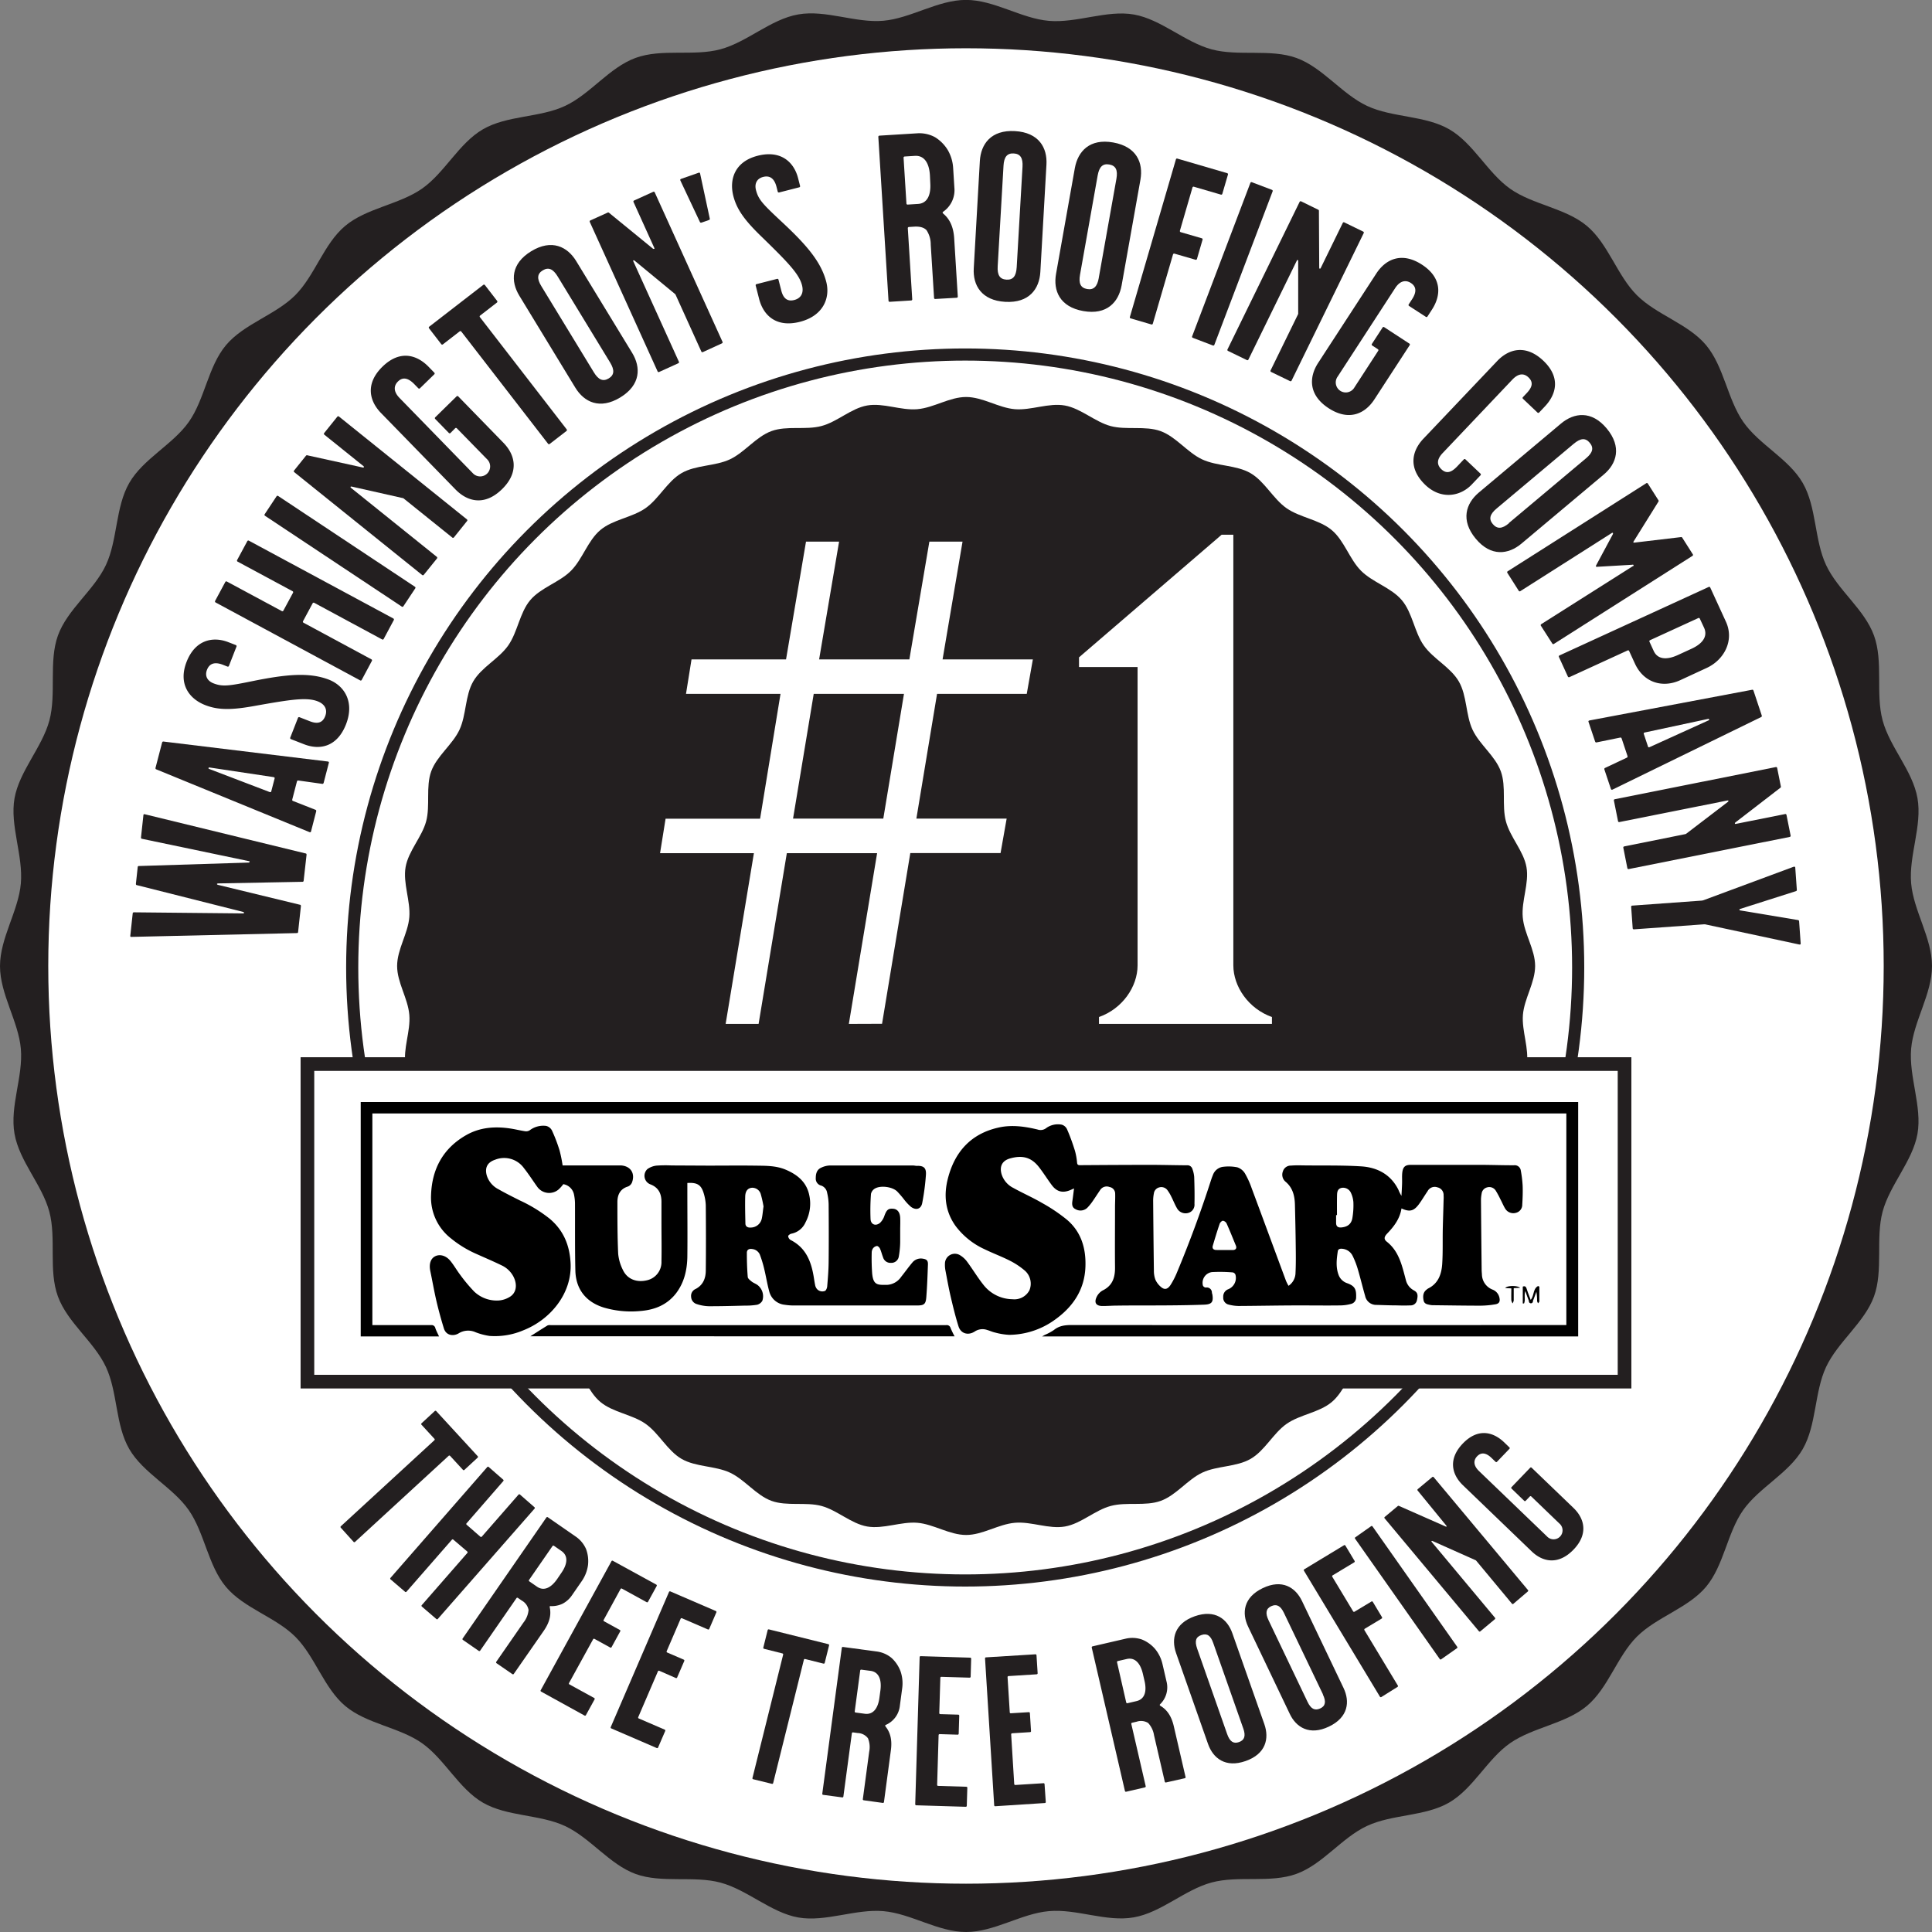 <svg xmlns="http://www.w3.org/2000/svg" viewBox="0 0 633.67 633.67"><rect x="0" y="0" width="633.67" height="633.67" fill="#808080" stroke="none"/><defs><style>.cls-1{fill:#231f20;}.cls-2,.cls-3,.cls-4{fill:#fff;}.cls-3,.cls-4{stroke:#231f20;stroke-miterlimit:10;}.cls-3{stroke-width:3.98px;}.cls-4{stroke-width:4.48px;}</style></defs><g id="Layer_2" data-name="Layer 2"><g id="Layer_1-2" data-name="Layer 1"><path class="cls-1" d="M633.67,316.83c0,9.23-6.06,18.11-6.84,27.13-.79,9.18,3.64,19,2.08,27.9s-9.09,16.76-11.44,25.54.28,19.29-2.83,27.83-11.87,14.89-15.72,23.14-3.09,19-7.65,26.91-14.28,12.58-19.52,20-6.33,18.19-12.2,25.18-16.23,9.9-22.69,16.36-9.37,16.81-16.37,22.69-17.68,7-25.17,12.2-12.12,14.94-20.05,19.52-18.6,3.77-26.91,7.65-14.52,12.59-23.13,15.72-19,.46-27.84,2.83-16.47,9.85-25.53,11.44S353.14,626,344,626.83c-9,.78-17.9,6.84-27.13,6.84s-18.1-6.06-27.12-6.84c-9.18-.79-19,3.64-27.9,2.08s-16.76-9.09-25.54-11.44-19.29.28-27.83-2.83-14.89-11.87-23.14-15.72-19-3.09-26.91-7.65-12.58-14.28-20-19.52-18.19-6.33-25.18-12.2-9.91-16.23-16.36-22.69S80,527.49,74.12,520.49s-7-17.68-12.2-25.17S47,483.2,42.4,475.27s-3.77-18.6-7.65-26.91S22.16,433.84,19,425.23s-.46-19-2.83-27.84S6.35,380.92,4.76,371.86,7.63,353.14,6.84,344c-.78-9-6.84-17.9-6.84-27.13s6.06-18.1,6.84-27.12c.79-9.18-3.64-19-2.08-27.9s9.09-16.76,11.44-25.54S15.92,217,19,208.44,30.9,193.55,34.75,185.3s3.09-19,7.65-26.91,14.28-12.58,19.52-20,6.33-18.19,12.2-25.18,16.23-9.91,22.69-16.36S106.18,80,113.18,74.12s17.68-7,25.17-12.2S150.47,47,158.4,42.4s18.6-3.77,26.91-7.65S199.82,22.16,208.44,19s19-.46,27.83-2.83,16.48-9.85,25.54-11.44,18.72,2.87,27.9,2.08c9-.78,17.9-6.84,27.12-6.84S334.94,6.06,344,6.84c9.18.79,19-3.64,27.9-2.08s16.76,9.09,25.54,11.44,19.29-.28,27.83,2.83,14.89,11.87,23.14,15.72,19,3.09,26.91,7.65,12.58,14.28,20,19.52,18.19,6.33,25.18,12.2,9.9,16.23,16.36,22.69,16.81,9.37,22.69,16.37,7,17.68,12.2,25.17,14.94,12.12,19.52,20.05,3.77,18.6,7.65,26.91,12.59,14.51,15.72,23.13.46,19,2.83,27.83,9.85,16.48,11.44,25.54-2.87,18.72-2.08,27.9C627.61,298.73,633.67,307.61,633.67,316.83Z"/><circle class="cls-2" cx="316.83" cy="316.83" r="301"/><path class="cls-1" d="M99.6,288.79c0,.31-.2.45-.43.43l-27.68.53c-.24.05-.32.12-.33.19s.06.17.28.27l26.91,6.53c.23,0,.37.19.34.51l-.91,8.37c0,.31-.21.45-.44.42L43,307.29a.28.28,0,0,1-.27-.34l.79-7.29c0-.31.2-.45.44-.43l35.81.36a.22.22,0,0,0,.26-.21c0-.08-.06-.16-.21-.26l-34.9-8.8c-.23,0-.37-.2-.34-.51l.58-5.35c0-.31.21-.45.44-.42l36-1.13c.16-.06.25-.13.27-.28s-.07-.16-.22-.18l-35.06-7.33c-.23,0-.37-.2-.34-.51l.79-7.29a.3.3,0,0,1,.35-.28l52.82,12.87c.23,0,.37.2.33.51Z"/><path class="cls-1" d="M106.16,256.74c-.08.3-.27.41-.5.35L97.88,256c-.23-.06-.42.05-.5.35l-1.51,5.82c-.08.3,0,.49.26.55l7.31,2.87c.23.06.34.25.26.55L102,272.74c-.06.23-.23.26-.46.2L51.28,252.35c-.23-.06-.34-.25-.26-.55l2.14-8.23c.08-.3.27-.41.5-.35l53.91,6.55c.23.06.36.17.3.4Zm-16.37-1.85-21.18-3.18c-.07,0-.17,0-.21.19s0,.24.1.26l20,7.64c.23.05.4,0,.46-.21l1.12-4.3C90.15,255.06,90,255,89.79,254.89Z"/><path class="cls-1" d="M99.71,244.1l-4.28-1.67a.38.38,0,0,1-.23-.51l2.53-6.46a.37.37,0,0,1,.51-.22l3.41,1.33c2.54,1,4.18.46,5-1.65s0-3.92-2.44-4.89c-3.56-1.39-8.71-.64-20.33,1.44-7.58,1.39-12.15,1.53-16.58-.21-5.31-2.07-8.91-7-6.1-14.19s8.58-8.45,13.74-6.43l2.4.93a.38.38,0,0,1,.22.51l-2.47,6.32a.37.37,0,0,1-.51.22l-1.52-.6c-2.62-1-4.35-.44-5.17,1.67s.23,3.69,2.12,4.43c3,1.16,5,.87,12.75-.71,11-2.23,18.6-3,25.14-.48,5.09,2,8.45,7.33,5.58,14.66S104.94,246.15,99.71,244.1Z"/><path class="cls-1" d="M125.85,209.56a.37.37,0,0,1-.53.16l-22.25-12a.37.37,0,0,0-.53.16l-3.14,5.84a.37.37,0,0,0,.16.53l22.25,12a.37.37,0,0,1,.16.52L118.64,223a.36.36,0,0,1-.53.15L70.72,197.6a.37.37,0,0,1-.16-.52l3.33-6.19a.37.37,0,0,1,.53-.15l18,9.68a.37.37,0,0,0,.53-.16l3.15-5.83a.37.37,0,0,0-.16-.53l-18-9.69a.37.37,0,0,1-.16-.53l3.33-6.18a.37.37,0,0,1,.53-.16L129,202.85a.38.38,0,0,1,.16.53Z"/><path class="cls-1" d="M132.31,198.84a.37.37,0,0,1-.54.11L86.93,169.18a.37.37,0,0,1-.11-.54l3.88-5.85a.37.37,0,0,1,.54-.11l44.85,29.77a.37.37,0,0,1,.1.54Z"/><path class="cls-1" d="M148.89,176.25a.37.37,0,0,1-.55.06L132.53,163.6c-.18-.15-.3-.24-.41-.23l-16.78-3.78a.42.42,0,0,0-.38.09c0,.07,0,.18.15.32l28.15,22.63a.38.38,0,0,1,.06.55L139,188.53a.37.37,0,0,1-.54.06L96.52,154.87a.37.37,0,0,1-.06-.55l3.86-4.81a.43.43,0,0,1,.54-.16l18.19,4a.41.41,0,0,0,.27-.08l.05-.06c0-.07,0-.18-.15-.32l-12.83-10.31a.38.38,0,0,1-.06-.55l4.3-5.35a.37.37,0,0,1,.55-.06l41.95,33.72a.37.37,0,0,1,.06.55Z"/><path class="cls-1" d="M149.39,160.53,125,135.5c-4-4.08-5.17-9.78.48-15.27s11.19-3.94,15.11.09l1.85,1.9a.37.37,0,0,1,0,.55l-4.69,4.57a.37.37,0,0,1-.55,0l-1.42-1.45c-2-2-3.72-2.26-5.23-.79s-1.48,3.4.48,5.41l24.11,24.76a3.27,3.27,0,1,0,4.69-4.57l-10-10.23a.37.37,0,0,0-.55,0L147.77,142a.38.38,0,0,1-.56,0l-4.46-4.58a.37.37,0,0,1,0-.55l7-6.86a.37.37,0,0,1,.55,0l14.8,15.2c4,4.08,5.17,9.77-.48,15.27S153.37,164.61,149.39,160.53Z"/><path class="cls-1" d="M180.29,145.61a.37.37,0,0,1-.54-.07l-28.44-36.78a.37.37,0,0,0-.55-.07l-5.49,4.25a.38.38,0,0,1-.55-.07l-4-5.19a.37.37,0,0,1,.07-.54l17.71-13.7a.38.38,0,0,1,.55.07l4,5.18a.38.38,0,0,1-.07.55l-5.49,4.25a.36.36,0,0,0-.07.55l28.43,36.77a.37.37,0,0,1-.06.55Z"/><path class="cls-1" d="M188.69,127.14,170.34,97c-2.88-4.72-2.84-10.5,3.89-14.6s11.88-1.49,14.76,3.24l18.35,30.1c2.88,4.73,2.84,10.51-3.89,14.61S191.57,131.87,188.69,127.14Zm11.42-8.24L182.9,90.66c-1.5-2.46-3-3.11-4.86-2s-2,2.75-.47,5.22l17.21,28.24c1.5,2.46,3,3.11,4.86,2S201.61,121.37,200.11,118.9Z"/><path class="cls-1" d="M230.54,115.48a.38.38,0,0,1-.52-.2l-8.37-18.47c-.1-.21-.16-.35-.26-.39L208.12,85.48a.39.39,0,0,0-.38-.08c-.07,0-.11.13,0,.35l14.92,32.88a.37.37,0,0,1-.2.52L216.19,122a.36.36,0,0,1-.51-.19l-22.23-49a.37.37,0,0,1,.19-.52l5.62-2.54a.42.42,0,0,1,.55.09l14.42,11.78a.44.44,0,0,0,.28,0l.07,0c.07,0,.11-.14,0-.35l-6.79-15a.36.36,0,0,1,.19-.51l6.25-2.84a.37.37,0,0,1,.52.19l22.22,49a.36.36,0,0,1-.19.51Z"/><path class="cls-1" d="M230.13,73c-.3.11-.5,0-.58-.21l-6.41-13.62c-.08-.22,0-.4.17-.47l5.89-2.06c.22-.08.34,0,.42.26l3.17,14.76c.08.22,0,.42-.31.52Z"/><path class="cls-1" d="M249,98.12l-1.14-4.46a.36.36,0,0,1,.28-.47l6.72-1.72a.37.37,0,0,1,.48.28l.91,3.55c.67,2.64,2.06,3.66,4.25,3.1s3.21-2.27,2.55-4.84c-.95-3.71-4.57-7.45-13-15.67-5.56-5.34-8.34-9-9.52-13.58-1.41-5.52.48-11.32,8-13.23s11.87,2,13.24,7.39l.64,2.5a.36.36,0,0,1-.28.47l-6.57,1.68a.37.37,0,0,1-.48-.28l-.4-1.58c-.7-2.72-2.18-3.79-4.37-3.23s-2.87,2.34-2.36,4.3c.79,3.1,2.22,4.59,8,10,8.23,7.63,13.32,13.33,15.06,20.14,1.35,5.28-1,11.12-8.65,13.08S250.43,103.56,249,98.12Z"/><path class="cls-1" d="M306.77,98.06a.36.36,0,0,1-.41-.36l-1.09-17.44a8.54,8.54,0,0,0-1.38-4.76c-.84-.89-2.19-1.27-4.06-1.16l-1.72.11a.37.37,0,0,0-.36.41l1.45,23.28a.37.37,0,0,1-.37.41l-7,.44a.37.37,0,0,1-.41-.37l-3.34-53.71a.38.38,0,0,1,.37-.42l12.3-.76A10.74,10.74,0,0,1,306.68,45a12.68,12.68,0,0,1,4.17,4.2,13.3,13.3,0,0,1,1.77,5.91l.4,6.38a8.62,8.62,0,0,1-3.73,8,.43.43,0,0,0-.14.24l.18.3c2.22,1.82,3.4,4.48,3.63,8.14l1.18,19.07a.37.37,0,0,1-.36.42Zm-1.65-38L305,57.46c-.24-3.9-1.81-6.53-4.92-6.34l-3.35.21a.37.37,0,0,0-.37.41l.94,15a.36.36,0,0,0,.41.36l3.35-.21C304.12,66.73,305.36,64,305.12,60.1Z"/><path class="cls-1" d="M319.38,88l2-35.2c.32-5.52,3.64-10.25,11.51-9.8S343.54,48.49,343.22,54l-2,35.19c-.32,5.53-3.64,10.26-11.51,9.81S319.06,93.48,319.38,88Zm14.08-.28,1.91-33c.17-2.88-.69-4.26-2.87-4.39s-3.19,1.15-3.36,4l-1.91,33c-.17,2.88.69,4.26,2.87,4.39S333.29,90.55,333.46,87.67Z"/><path class="cls-1" d="M346.37,89.82l6.17-34.71c1-5.46,4.83-9.76,12.58-8.38s9.89,6.75,8.93,12.2l-6.18,34.71c-1,5.46-4.82,9.76-12.58,8.38S345.4,95.27,346.37,89.82Zm14,1.38,5.8-32.56c.5-2.84-.19-4.31-2.34-4.69s-3.3.76-3.81,3.6l-5.79,32.56c-.5,2.84.19,4.31,2.33,4.69S359.88,94,360.38,91.2Z"/><path class="cls-1" d="M370.85,104.43a.36.36,0,0,1-.26-.48l15.09-51.66a.36.36,0,0,1,.48-.27l16.32,4.77a.37.37,0,0,1,.27.48l-1.84,6.29a.37.37,0,0,1-.48.27l-8.84-2.58a.36.36,0,0,0-.48.26L387,75.66a.38.38,0,0,0,.27.49l6.89,2a.36.36,0,0,1,.26.48l-1.83,6.29a.38.38,0,0,1-.49.27l-6.89-2a.38.38,0,0,0-.48.27l-6.62,22.69a.37.37,0,0,1-.49.26Z"/><path class="cls-1" d="M391.23,110.8a.36.36,0,0,1-.22-.5L410.1,60a.38.38,0,0,1,.51-.23l6.56,2.49a.38.38,0,0,1,.23.51l-19.1,50.31a.37.37,0,0,1-.5.23Z"/><path class="cls-1" d="M416.92,122a.37.37,0,0,1-.18-.52l8.91-18.22c.1-.21.17-.35.14-.45l0-17.2a.43.43,0,0,0-.17-.35c-.07,0-.18,0-.28.22l-15.87,32.44a.37.37,0,0,1-.52.18l-6.17-3a.36.36,0,0,1-.17-.52l23.64-48.35a.38.38,0,0,1,.53-.18l5.53,2.71a.42.42,0,0,1,.28.49l.1,18.62a.4.4,0,0,0,.14.25l.07,0c.07,0,.17,0,.28-.21l7.23-14.79a.36.36,0,0,1,.52-.17l6.16,3a.36.36,0,0,1,.18.52l-23.64,48.35a.37.37,0,0,1-.52.18Z"/><path class="cls-1" d="M432.35,119l19.06-29.29c3.11-4.77,8.41-7.19,15-2.89s6.3,10.06,3.23,14.76l-1.45,2.23a.36.36,0,0,1-.53.11l-5.5-3.57a.37.37,0,0,1-.11-.54l1.11-1.7c1.53-2.36,1.38-4.13-.39-5.28s-3.64-.69-5.17,1.66l-18.85,29a3.28,3.28,0,1,0,5.49,3.57l7.79-12a.37.37,0,0,0-.12-.54l-1.83-1.19a.37.37,0,0,1-.11-.54l3.49-5.36a.37.37,0,0,1,.54-.12l8.23,5.37a.36.36,0,0,1,.12.54L450.78,131c-3.1,4.77-8.4,7.18-15,2.89S429.24,123.77,432.35,119Z"/><path class="cls-1" d="M466.81,143.94l24.28-25.56c3.81-4,9.4-5.48,15.11-.06s4.31,11,.44,15.05l-1.82,1.93a.38.38,0,0,1-.56,0l-4.75-4.51a.37.37,0,0,1,0-.55l1.18-1.25c2-2.09,2.22-3.69.64-5.2s-3.4-1.29-5.33.75l-22.77,24c-1.94,2-2.11,3.81-.47,5.37S476,155,477.91,153l2.2-2.32a.37.37,0,0,1,.55,0l4.92,4.67a.37.37,0,0,1,0,.55l-2.85,3c-3.71,3.9-10,5.11-15.22.17C461.82,153.62,463,148,466.81,143.94Z"/><path class="cls-1" d="M485,161.58l27-22.67c4.25-3.56,10-4.38,15,1.65s3.26,11.53-1,15.09l-27,22.66c-4.25,3.56-10,4.39-15-1.65S480.79,165.14,485,161.58Zm9.86,10,25.33-21.26c2.21-1.85,2.63-3.42,1.22-5.1s-3-1.53-5.23.32l-25.33,21.26c-2.21,1.86-2.63,3.43-1.22,5.1S492.69,173.49,494.9,171.63Z"/><path class="cls-1" d="M505.4,205.25a.37.37,0,0,1,.12-.54l30-19a.26.26,0,1,0-.12-.48l-11.67.68c-.11,0-.22,0-.26-.12a.39.39,0,0,1,0-.28L529,175.2a.4.4,0,0,0,0-.39c0-.07-.14-.09-.34,0l-30,19.07a.37.37,0,0,1-.54-.12l-3.72-5.86a.37.37,0,0,1,.12-.54l45.42-28.86a.37.37,0,0,1,.54.12l3.43,5.4a.44.44,0,0,1,0,.56l-8.1,13c-.09.15-.11.26-.07.32s.15.09.32.07l15.21-1.8a.42.42,0,0,1,.51.22l3.43,5.4a.36.36,0,0,1-.12.54l-45.42,28.86a.37.37,0,0,1-.54-.12Z"/><path class="cls-1" d="M511.31,215.49a.37.37,0,0,1,.19-.52l48.92-22.45a.37.37,0,0,1,.52.19l5.14,11.2c2.83,6.17-.6,12.55-6.34,15.18l-8.65,4c-5.81,2.67-12,.79-14.86-5.45l-1.89-4.11a.36.36,0,0,0-.51-.19l-19.07,8.75a.38.38,0,0,1-.52-.19Zm38.94-.62,4.53-2.08c3.55-1.63,5.44-4,4.14-6.88l-1.4-3a.36.36,0,0,0-.51-.19l-15.81,7.25a.37.37,0,0,0-.19.52l1.4,3.05C543.71,216.32,546.7,216.49,550.25,214.87Z"/><path class="cls-1" d="M526.23,252.42c-.09-.29,0-.49.23-.56l7.1-3.35c.23-.07.32-.27.23-.57l-1.9-5.7c-.09-.29-.29-.39-.51-.32l-7.7,1.57c-.22.08-.42,0-.52-.32L521,236.73c-.08-.22.05-.34.27-.42l53.36-10.07c.22-.07.42,0,.51.33l2.68,8.06c.1.3,0,.5-.22.57L528.84,259c-.22.07-.4,0-.47-.18ZM541,245.07l19.49-8.85c.08,0,.13-.13.08-.28s-.15-.19-.23-.17l-20.94,4.49c-.22.07-.35.19-.27.42l1.4,4.21C540.57,245.12,540.74,245.14,541,245.07Z"/><path class="cls-1" d="M532.43,278.07a.37.37,0,0,1,.3-.46l19.89-4c.23-.05.39-.08.45-.17L566.73,263a.44.44,0,0,0,.17-.36c0-.07-.11-.13-.34-.09l-35.41,7.07a.36.36,0,0,1-.46-.3l-1.35-6.73a.37.37,0,0,1,.31-.46l52.78-10.54a.37.37,0,0,1,.46.31l1.2,6a.42.42,0,0,1-.21.52l-14.75,11.37c-.06.1-.12.19-.11.26l0,.08c0,.08.11.14.34.09l16.13-3.22a.37.37,0,0,1,.46.31l1.35,6.73a.38.38,0,0,1-.31.46l-52.78,10.54a.38.38,0,0,1-.46-.31Z"/><path class="cls-1" d="M535,297.44a.36.36,0,0,1,.36-.41l22.87-1.65.46-.11,29.64-11h.15a.28.28,0,0,1,.34.29l.52,7.31a.39.39,0,0,1-.28.41l-18.35,5.85c-.15.09-.22.18-.22.25s.09.15.25.22l19,3.17a.4.4,0,0,1,.34.37l.52,7.31c0,.24-.05.32-.28.34h-.16l-30.9-6.62-.47,0-22.87,1.64a.37.37,0,0,1-.42-.36Z"/><circle class="cls-3" cx="316.57" cy="317.33" r="201.05"/><path class="cls-1" d="M503.5,316.83c0,5.44-3.56,10.67-4,16s2.14,11.17,1.22,16.44-5.36,9.87-6.74,15,.17,11.36-1.67,16.4-7,8.77-9.26,13.63-1.82,11.21-4.51,15.85S470.11,417.6,467,422s-3.73,10.72-7.18,14.84-9.57,5.83-13.37,9.64-5.52,9.9-9.65,13.37S426.4,463.93,422,467s-7.14,8.79-11.81,11.49-11,2.23-15.85,4.51-8.56,7.42-13.63,9.26-11.17.27-16.4,1.67-9.71,5.8-15,6.74-11-1.69-16.44-1.22-10.55,4-16,4-10.66-3.56-16-4-11.17,2.14-16.44,1.22-9.87-5.36-15-6.74-11.36.17-16.4-1.67-8.77-7-13.63-9.26-11.21-1.82-15.86-4.51-7.41-8.41-11.81-11.5-10.71-3.73-14.83-7.18-5.84-9.57-9.64-13.37-9.9-5.52-13.37-9.65-4.09-10.42-7.19-14.83-8.79-7.14-11.49-11.81-2.23-11-4.51-15.85-7.42-8.56-9.27-13.63-.27-11.17-1.66-16.4-5.81-9.71-6.74-15,1.69-11,1.22-16.44-4-10.55-4-16,3.57-10.66,4-16-2.14-11.17-1.22-16.44,5.36-9.87,6.74-15-.17-11.36,1.66-16.4,7-8.77,9.27-13.63,1.82-11.21,4.51-15.86,8.41-7.41,11.49-11.81,3.74-10.71,7.19-14.83,9.57-5.84,13.37-9.64,5.52-9.9,9.64-13.37,10.43-4.09,14.84-7.19,7.14-8.79,11.81-11.49,11-2.23,15.85-4.51,8.56-7.42,13.63-9.27,11.17-.27,16.4-1.66,9.71-5.81,15-6.74,11,1.69,16.44,1.22,10.55-4,16-4,10.67,3.57,16,4S344,132.05,349.26,133s9.87,5.36,15,6.74,11.36-.17,16.4,1.66,8.77,7,13.63,9.27,11.21,1.82,15.85,4.51,7.42,8.41,11.81,11.49,10.72,3.74,14.84,7.19,5.83,9.57,9.64,13.37,9.9,5.52,13.37,9.64,4.09,10.43,7.19,14.84,8.79,7.14,11.49,11.81,2.23,11,4.51,15.85,7.42,8.56,9.26,13.63.27,11.17,1.67,16.4,5.8,9.71,6.74,15-1.69,11-1.22,16.44S503.5,311.4,503.5,316.83Z"/><path class="cls-2" d="M278.41,335.83l9.27-56H258.07l-9.26,56H238l9.27-56H216.49l1.81-11.3h31L256,227.58h-31l1.81-11.3h31l6.55-38.64h10.85l-6.55,38.64h29.6l6.56-38.64H315.7l-6.55,38.64h29.61l-2,11.3H307.34l-6.78,40.91h29.61l-2,11.3h-29.6l-9.27,56Zm18.08-108.25h-29.6l-6.78,40.91h29.6Z"/><path class="cls-2" d="M360.45,335.83v-2.26c7.69-2.71,12.66-9.94,12.66-16.95V218.77H353.9V215.6l46.78-40.22h3.84V316.62c0,7,5,14.24,12.66,16.95v2.26Z"/><rect class="cls-4" x="100.83" y="349" width="432" height="104.16"/><path d="M459.67,396.35c-.54,3.45-2.53,6-4.77,8.32-.92,1-1.07,1.78-.06,2.58,4.06,3.2,5,7.89,6.24,12.47a5.2,5.2,0,0,0,2.6,3.48c1.27.67,1.47,1.46,1.06,3.25a2.09,2.09,0,0,1-2.17,1.7c-1.49.07-3,.05-4.49,0-2.22,0-4.44-.1-6.66-.16a3.68,3.68,0,0,1-3.67-2.92c-.83-2.87-1.52-5.77-2.36-8.63a27.26,27.26,0,0,0-1.72-4.48,4.16,4.16,0,0,0-3.33-2.37c-.71-.09-1.44,0-1.56.8-.4,2.62-.7,5.26.28,7.82a4.51,4.51,0,0,0,2.82,2.67c2.44.9,3,1.93,2.91,4.54a2.18,2.18,0,0,1-1.63,2.24,14.37,14.37,0,0,1-3.51.5c-4.48.06-9,0-13.46,0-6.67,0-13.33.15-20,.18a13.6,13.6,0,0,1-3.28-.47,2.28,2.28,0,0,1-1.7-2.44,2.53,2.53,0,0,1,1.59-2.56,4,4,0,0,0,2.41-4.79,1.2,1.2,0,0,0-.85-.74,49.29,49.29,0,0,0-6.87-.11,3.55,3.55,0,0,0-2.94,4.44,1.16,1.16,0,0,0,.94.63,1.68,1.68,0,0,1,2,1.64c0,.23.12.45.16.67.37,2.43-.19,3.2-2.66,3.3-3.67.14-7.36.2-11,.23-5.86.06-11.72,0-17.58.08-1.61,0-3.22.14-4.83.13-2,0-2.79-1-1.93-2.9a4.82,4.82,0,0,1,2-2.19c3.25-1.58,4.1-4.27,4.06-7.59-.06-6.59,0-13.18,0-19.78,0-1.45.1-2.9.05-4.35a2.2,2.2,0,0,0-1.83-2.21,2.55,2.55,0,0,0-3,.85c-.89,1.3-1.73,2.62-2.63,3.91a16,16,0,0,1-1.51,1.87,3.22,3.22,0,0,1-4,.65c-1-.47-1.27-1.28-1.07-2.64s.35-2.64.55-4.18l-1.14.51c-2.53,1.07-4.45.64-6.11-1.54-1.5-2-2.8-4.13-4.34-6.08-2.49-3.13-5.38-3.85-9.36-2.74-2.67.74-3.6,2.69-2.76,5.35a7.56,7.56,0,0,0,3.77,4.32c3.11,1.73,6.39,3.16,9.46,4.95a55.25,55.25,0,0,1,8.16,5.5c4.65,3.95,6.25,9.34,6.06,15.28-.23,7.56-4,13.21-10,17.5A25.94,25.94,0,0,1,331,437.81a21.73,21.73,0,0,1-4.61-.75c-.89-.19-1.73-.6-2.62-.85a4.62,4.62,0,0,0-4.06.5c-2.12,1.38-4.52.75-5.31-1.62-1-3.15-1.79-6.4-2.55-9.64-.67-2.86-1.19-5.77-1.74-8.66a9.75,9.75,0,0,1-.18-2.28,3.25,3.25,0,0,1,5.05-2.75,8,8,0,0,1,2.24,2.09c1.82,2.47,3.4,5.11,5.3,7.51a12.27,12.27,0,0,0,9.56,4.77,5.58,5.58,0,0,0,5.56-2.94,5.7,5.7,0,0,0-1.39-6.34,24.55,24.55,0,0,0-5-3.35c-2.69-1.37-5.55-2.42-8.26-3.74a24.65,24.65,0,0,1-9.53-7.6c-3.48-4.82-4-10.23-2.52-15.8,2.27-8.66,7.56-14.51,16.51-16.52,4.32-1,8.63-.39,12.87.63a3,3,0,0,0,2.87-.51,6.56,6.56,0,0,1,5.05-1.08,2.75,2.75,0,0,1,1.73,1.5c1,2.27,1.83,4.6,2.58,7a20.84,20.84,0,0,1,.72,4c.08.69.4.78,1,.78,7.67-.05,15.34-.1,23-.1,4,0,8,.12,12,.14a1.7,1.7,0,0,1,1.83,1.24,9.66,9.66,0,0,1,.58,2.57c.1,2.94.16,5.89.09,8.83a2.79,2.79,0,0,1-2.09,3,3.21,3.21,0,0,1-3.7-1.65c-.69-1.19-1.18-2.49-1.81-3.71a12.77,12.77,0,0,0-1.3-2.16,2.48,2.48,0,0,0-2.69-.86,2.36,2.36,0,0,0-1.73,2,12,12,0,0,0-.23,2.39q.09,11.46.24,22.9a8.32,8.32,0,0,0,.51,3,6.75,6.75,0,0,0,1.77,2.32c1.35,1.2,2.36.65,3.21-.66a26.59,26.59,0,0,0,2.09-4.08q6.15-14.73,11.05-29.92c.21-.66.43-1.31.7-1.94a4.09,4.09,0,0,1,3.61-2.8,14.3,14.3,0,0,1,4.44.2,4.64,4.64,0,0,1,2.49,2,28.49,28.49,0,0,1,2.22,4.9c3.77,10.11,7.49,20.24,11.25,30.35a14.46,14.46,0,0,0,.82,1.61,5.2,5.2,0,0,0,2.29-4.24c.15-3,.11-6,.07-9-.05-4.45-.15-8.89-.26-13.34-.07-2.92-.7-5.6-3.12-7.6a3,3,0,0,1-.82-3.37,2.67,2.67,0,0,1,2.63-1.88c1.53-.13,3.07-.08,4.6-.06,6.14.07,12.29-.07,18.4.31,5.32.33,9.74,2.63,12.25,7.68a12,12,0,0,0,1,2c.07-1.35.16-2.71.2-4.07s-.07-2.45.08-3.66c.24-1.83,1-2.44,2.78-2.44q11.34,0,22.68,0c3.72,0,7.44.15,11.16.13a2,2,0,0,1,2.23,1.67,38.27,38.27,0,0,1,.62,5.12c.07,2,0,4.06-.13,6.08a2.72,2.72,0,0,1-2.07,2.73,3.11,3.11,0,0,1-3.51-1.35c-.62-1-1-2-1.57-3.06a29.35,29.35,0,0,0-1.58-2.92,2.5,2.5,0,0,0-2.84-1,2.4,2.4,0,0,0-1.76,2.07,11.22,11.22,0,0,0-.21,2.16q.09,11.34.22,22.67c0,.53.05,1.07.09,1.6a5.45,5.45,0,0,0,3.45,5,3.63,3.63,0,0,1,2.27,2.57c.31,1.3,0,2.06-1.35,2.27a29.63,29.63,0,0,1-4.79.44c-5.18,0-10.36-.09-15.53-.15a4.69,4.69,0,0,1-.92-.07c-.93-.2-2-.27-2.25-1.45s-.3-2.62.94-3.56a3.57,3.57,0,0,1,.55-.41c3.3-1.63,4.37-4.65,4.6-8,.25-3.78.12-7.59.19-11.39.07-3.21.19-6.43.27-9.65a10.56,10.56,0,0,0,0-1.49,2.54,2.54,0,0,0-2-2.63,2.64,2.64,0,0,0-3.26,1.27c-1,1.45-1.89,3-2.94,4.4C463.63,397.25,462.3,397.55,459.67,396.35Zm-21.16,2.19h-.29c0,.84,0,1.68,0,2.52,0,1.17.6,1.64,1.79,1.52,1.93-.19,3.18-1.08,3.54-3a25.07,25.07,0,0,0,.34-5.34,8.77,8.77,0,0,0-.83-3.06,2.81,2.81,0,0,0-3.05-1.57c-1.37.32-1.46,1.45-1.48,2.53C438.48,394.26,438.51,396.4,438.51,398.54ZM401.56,410v0c.92,0,1.84,0,2.75,0s1.42-.51,1.05-1.45c-1-2.4-1.94-4.8-3-7.16a1.71,1.71,0,0,0-1.24-1c-.4,0-1,.63-1.12,1.09-.8,2.34-1.52,4.72-2.22,7.09-.26.91.22,1.39,1.14,1.41S400.68,410,401.56,410Z"/><path d="M225.44,388v3.23c0,7,.08,14,0,20.95-.07,4.32-1,8.45-3.7,12-3,3.87-7.12,5.46-11.79,5.82a31.8,31.8,0,0,1-11.84-1.12c-5.88-1.79-9.26-6-9.4-12.18-.17-7.36-.08-14.72-.12-22.09a14.83,14.83,0,0,0-.31-2.73,4.3,4.3,0,0,0-3.52-3.49,11.48,11.48,0,0,1-1.66,1.83,4.78,4.78,0,0,1-6.84-.9c-1.47-2.05-2.83-4.19-4.4-6.17a8,8,0,0,0-9.46-2.78c-2.53.84-3.47,2.61-2.74,5.2a7.66,7.66,0,0,0,3.87,4.51c2.29,1.31,4.66,2.48,7,3.66a48,48,0,0,1,9.78,6c4.55,3.83,6.55,8.75,6.84,14.61.48,9.94-6.67,18.53-15.57,22a23.8,23.8,0,0,1-11,1.82,20.66,20.66,0,0,1-4.64-1.23,5.88,5.88,0,0,0-5.47.36c-1.61,1-4.13.87-4.89-1.62-.92-3-1.75-6-2.46-9.06-.75-3.24-1.31-6.53-2-9.79-.45-2.27.11-4,1.57-4.77s3.48-.36,5,1.46c1.16,1.41,2.05,3,3.17,4.5a52.9,52.9,0,0,0,4.69,5.62,10.75,10.75,0,0,0,7.9,2.91,8,8,0,0,0,3.84-1.25c2.11-1.33,2.44-4,1.12-6.58a8.35,8.35,0,0,0-3.95-3.73c-2.71-1.32-5.5-2.5-8.26-3.74a35.91,35.91,0,0,1-8.3-5.08,17,17,0,0,1-6.52-14.19c.29-8.65,4-15.42,11.6-19.72,4.55-2.57,9.55-2.89,14.63-2.09,1.55.24,3.08.64,4.63.86a2.13,2.13,0,0,0,1.55-.35,7.34,7.34,0,0,1,5.32-1.4,2.9,2.9,0,0,1,1.94,1.54,51.62,51.62,0,0,1,2.48,6.51,44.11,44.11,0,0,1,1,4.91h18.39l.69,0c3.15.18,4.76,2.5,3.71,5.5a2.44,2.44,0,0,1-1.33,1.41c-2.59.78-3.48,2.72-3.49,5.09,0,5.64,0,11.28.25,16.91a14.79,14.79,0,0,0,1.59,5.45c1.44,3,4.54,4.13,7.92,3.3a6.08,6.08,0,0,0,4.69-6.18c.09-4.18,0-8.37,0-12.55,0-2.22,0-4.45,0-6.67.07-2.84-.84-5-3.69-6.07a3,3,0,0,1-.9-5,6.38,6.38,0,0,1,2.94-1.12,40.34,40.34,0,0,1,4.92-.06l12,.06c5.06,0,10.12-.06,15.18,0,3.47.06,7-.07,10.3,1.33,3.87,1.64,6.87,4.09,7.74,8.42a13,13,0,0,1-1.22,8.81,6.4,6.4,0,0,1-4.64,3.76c-.42.07-1.07.54-1.07.82a1.68,1.68,0,0,0,.78,1.24c5.14,2.59,6.85,7.24,7.66,12.47.14.87.27,1.74.46,2.59a3,3,0,0,0,.52,1,2.35,2.35,0,0,0,2.62.66c.36-.08.72-.95.76-1.48.22-2.63.44-5.27.47-7.91.07-6.37.05-12.74,0-19.1a17.89,17.89,0,0,0-.48-3.64,3,3,0,0,0-1.91-2.41,2.33,2.33,0,0,1-1.83-2.44c0-1.48.34-2.81,1.79-3.45a7.23,7.23,0,0,1,2.86-.72c9.06,0,18.11,0,27.17,0,.49,0,1,.15,1.48.13,2.47-.08,2.95,1.08,2.83,2.95a77.11,77.11,0,0,1-1.21,9.21c-.37,2-2,2.51-3.68,1.29a15.82,15.82,0,0,1-2.27-2.42,33.16,33.16,0,0,0-2.32-2.69c-1.6-1.5-5.38-2-7.25-.9a2.72,2.72,0,0,0-1.29,1.75,71.16,71.16,0,0,0-.14,8.26c.1,1.81,1.69,2.42,3.12,1.23a5.71,5.71,0,0,0,1.45-2.38c.72-1.91,1.26-2.39,2.92-2.23,1.3.13,2.13,1.13,2.23,2.9.07,1.33,0,2.68,0,4s0,2.76,0,4.13a30.15,30.15,0,0,1-.46,4.66,2.46,2.46,0,0,1-2.57,2.05,2.51,2.51,0,0,1-2.6-1.85c-.37-.92-.58-1.91-1-2.81-.16-.38-.65-.87-1-.87a2,2,0,0,0-1.27.75,2.42,2.42,0,0,0-.44,1.39,68.76,68.76,0,0,0,.15,6.89c.38,3.87,1.78,3.74,4.88,3.72a6,6,0,0,0,4.64-2.65c1.24-1.55,2.4-3.18,3.68-4.7a3.61,3.61,0,0,1,3.42-1.24c1.25.18,1.72.64,1.67,1.9-.13,3.55-.25,7.11-.53,10.66-.18,2.4-.74,2.79-3.13,2.79h-40.4a18.41,18.41,0,0,1-2.87-.23,5.82,5.82,0,0,1-5.11-4.35c-.68-2.47-1.07-5-1.68-7.5a38.41,38.41,0,0,0-1.4-4.58,3.06,3.06,0,0,0-2.48-1.85c-1.06-.18-1.79.19-1.79,1.23,0,2.63.07,5.27.29,7.89,0,.54.75,1.1,1.26,1.52s1.28.7,1.88,1.11a4.64,4.64,0,0,1,1.65,5.21,2.77,2.77,0,0,1-1.71,1.31,21.87,21.87,0,0,1-3.89.28c-4,.1-8,.22-12.07.2a13.53,13.53,0,0,1-3.81-.69,2.58,2.58,0,0,1-1.88-2.37,2.46,2.46,0,0,1,1.49-2.6c2.44-1.28,3.3-3.5,3.32-6,.08-7.13.06-14.27,0-21.4a15.3,15.3,0,0,0-.61-3.73C230.05,388.65,228.76,387.79,225.44,388Zm25,7.78a37.75,37.75,0,0,0-.94-4.2,2.89,2.89,0,0,0-3-2c-1.22.17-2,1-2.08,2.76-.08,3,0,5.95.06,8.92,0,1,.73,1.44,1.74,1.36a3.72,3.72,0,0,0,3.64-2.95C250.12,398.47,250.2,397.24,250.42,395.74Z"/><path d="M122.13,365.19v69.43h1.26c6,0,12,0,18,0a1.24,1.24,0,0,1,1.4,1c.31.9.77,1.74,1.21,2.71H118.31V361.44H517.62v76.89H341.79l.91-.51a17.19,17.19,0,0,0,3-1.62c1.77-1.43,3.72-1.61,5.89-1.61q80.25.06,160.49,0h1.66V365.19Z"/><path d="M173.94,438.28c1.88-1.18,3.75-2.4,5.66-3.56a2.09,2.09,0,0,1,1-.09l129.72,0a1.27,1.27,0,0,1,1.45.92,29.66,29.66,0,0,0,1.32,2.75Z"/><path d="M504.89,422c0,1.6,0,3.2,0,4.8,0,.23-.27.44-.42.66a2.23,2.23,0,0,1-.32-.73,18,18,0,0,0-.24-3.05c-.37,1-.72,2-1.13,3a.67.67,0,1,1-1.32,0c-.4-1-.74-2-1.18-3.23-.48,1.47.12,2.88-.42,4.07l-.41,0v-5.52c.71-.31,1.05,0,1.28.73.38,1.19.85,2.36,1.31,3.61,1.19-1.37.71-3.63,2.43-4.54Z"/><path d="M498.59,422.37l-2.11.13c0,1.32,0,2.64,0,4a3.22,3.22,0,0,1-.35,1,2.91,2.91,0,0,1-.43-1c-.05-1.28,0-2.57,0-3.93l-2-.11C494.22,421.63,497.58,421.55,498.59,422.37Z"/><path class="cls-1" d="M111.79,501.08a.33.33,0,0,1,0-.49l30.68-28.21a.33.33,0,0,0,0-.49l-4.21-4.58a.33.33,0,0,1,0-.49l4.32-4a.34.34,0,0,1,.5,0l13.58,14.77a.34.34,0,0,1,0,.5l-4.33,4a.32.32,0,0,1-.49,0l-4.21-4.58a.34.34,0,0,0-.5,0l-30.67,28.2a.33.33,0,0,1-.49,0Z"/><path class="cls-1" d="M138.36,526.93a.34.34,0,0,1,0-.5l14.9-17.06a.33.33,0,0,0,0-.49L148.71,505a.33.33,0,0,0-.49,0l-14.9,17.06a.32.32,0,0,1-.49,0L128.09,518a.33.33,0,0,1,0-.49l31.73-36.34a.32.32,0,0,1,.49,0l4.74,4.14a.32.32,0,0,1,0,.49l-12,13.8a.32.32,0,0,0,0,.49l4.48,3.91a.33.33,0,0,0,.49,0l12.05-13.79a.33.33,0,0,1,.49,0l4.74,4.14a.32.32,0,0,1,0,.49L143.59,531a.32.32,0,0,1-.49,0Z"/><path class="cls-1" d="M162.87,545.52a.34.34,0,0,1-.09-.49l8.92-12.87a7.67,7.67,0,0,0,1.66-4.12,4.44,4.44,0,0,0-2.22-3.07l-1.26-.87a.33.33,0,0,0-.49.08L157.5,541.37a.34.34,0,0,1-.49.09l-5.17-3.58a.33.33,0,0,1-.09-.49l27.45-39.66a.33.33,0,0,1,.48-.09l9.08,6.29a9.55,9.55,0,0,1,3.48,4.19,11.38,11.38,0,0,1,.61,5.27,12.13,12.13,0,0,1-2,5.14l-3.26,4.71a8.46,8.46,0,0,1-3.12,2.78,8.33,8.33,0,0,1-3.93.76c-.09,0-.19,0-.23.1l0,.3c.55,2.52-.09,5-2,7.75L168.53,549a.33.33,0,0,1-.48.09Zm19.89-27.64,1.36-2c2-2.88,2.34-5.6,0-7.19L181.69,507a.33.33,0,0,0-.48.09l-7.68,11.1a.32.32,0,0,0,.09.48l2.47,1.71C178.39,522,180.77,520.76,182.76,517.88Z"/><path class="cls-1" d="M177.49,554.83a.33.33,0,0,1-.14-.47l23.2-42.3a.32.32,0,0,1,.47-.13l14.22,7.79a.34.34,0,0,1,.14.48l-2.83,5.15a.33.33,0,0,1-.47.14L204,521.05a.34.34,0,0,0-.48.14L198,531.3a.32.32,0,0,0,.14.47l5.15,2.83a.32.32,0,0,1,.13.47l-2.82,5.15a.32.32,0,0,1-.47.14L195,537.54a.33.33,0,0,0-.48.14L186.64,552a.32.32,0,0,0,.14.47l8.09,4.44a.33.33,0,0,1,.14.47l-2.83,5.15a.32.32,0,0,1-.47.14Z"/><path class="cls-1" d="M200.5,566.9a.32.32,0,0,1-.18-.45l19.1-44.3a.33.33,0,0,1,.46-.18l14.89,6.42a.33.33,0,0,1,.18.46l-2.32,5.39a.34.34,0,0,1-.46.19l-8.48-3.66a.34.34,0,0,0-.46.18l-4.56,10.6a.33.33,0,0,0,.18.46l5.39,2.32a.34.34,0,0,1,.19.46l-2.33,5.39a.33.33,0,0,1-.46.18L216.25,548a.33.33,0,0,0-.46.18l-6.45,15a.33.33,0,0,0,.18.46l8.48,3.65a.34.34,0,0,1,.18.46l-2.33,5.39a.33.33,0,0,1-.46.19Z"/><path class="cls-1" d="M247.05,583.57a.33.33,0,0,1-.25-.43l10.06-40.42a.33.33,0,0,0-.25-.42l-6-1.51a.33.33,0,0,1-.25-.42l1.42-5.7a.33.33,0,0,1,.42-.25l19.47,4.84a.33.33,0,0,1,.25.43l-1.42,5.7a.33.33,0,0,1-.42.25l-6-1.5a.33.33,0,0,0-.42.25l-10.07,40.42a.33.33,0,0,1-.42.26Z"/><path class="cls-1" d="M283.3,590.47a.33.33,0,0,1-.3-.39l2.08-15.52a7.64,7.64,0,0,0-.4-4.43,4.37,4.37,0,0,0-3.36-1.72l-1.53-.21a.34.34,0,0,0-.39.3l-2.78,20.72a.32.32,0,0,1-.39.3l-6.23-.83a.33.33,0,0,1-.3-.4l6.4-47.81a.33.33,0,0,1,.39-.3l10.95,1.47a9.57,9.57,0,0,1,5,2.15,11.34,11.34,0,0,1,2.94,4.41,12.11,12.11,0,0,1,.53,5.51l-.76,5.68a7.73,7.73,0,0,1-4.66,6.36c-.08.06-.16.12-.17.19l.1.29c1.64,2,2.22,4.53,1.78,7.79l-2.27,17a.33.33,0,0,1-.39.3Zm5.14-33.66.32-2.36c.46-3.46-.46-6.06-3.23-6.43l-3-.39a.33.33,0,0,0-.4.3l-1.79,13.37a.34.34,0,0,0,.3.39l3,.4C286.41,562.46,288,560.27,288.44,556.81Z"/><path class="cls-1" d="M300.52,592.11a.34.34,0,0,1-.34-.36l1.45-48.21a.33.33,0,0,1,.35-.34l16.21.49a.33.33,0,0,1,.34.36l-.17,5.87a.32.32,0,0,1-.36.33l-9.22-.27a.33.33,0,0,0-.36.34l-.35,11.53a.33.33,0,0,0,.34.36l5.87.17a.34.34,0,0,1,.34.36l-.18,5.87a.33.33,0,0,1-.36.34l-5.87-.18a.34.34,0,0,0-.36.34l-.48,16.28a.33.33,0,0,0,.34.36l9.22.28a.33.33,0,0,1,.34.36l-.18,5.87a.33.33,0,0,1-.36.34Z"/><path class="cls-1" d="M326.45,592.42a.32.32,0,0,1-.37-.32l-3-48.14a.33.33,0,0,1,.33-.37l16.18-1a.33.33,0,0,1,.37.32l.37,5.87a.34.34,0,0,1-.33.37l-9.21.58a.33.33,0,0,0-.32.37l.72,11.51a.32.32,0,0,0,.37.32l5.86-.36a.32.32,0,0,1,.37.32l.37,5.86a.32.32,0,0,1-.32.37l-5.86.37a.34.34,0,0,0-.33.37l1,16.26a.34.34,0,0,0,.37.33l9.21-.58a.32.32,0,0,1,.37.32L343,591a.32.32,0,0,1-.32.37Z"/><path class="cls-1" d="M382.45,584.62a.33.33,0,0,1-.42-.26l-3.53-15.25a7.59,7.59,0,0,0-1.93-4,4.46,4.46,0,0,0-3.75-.42l-1.5.35a.32.32,0,0,0-.26.42l4.71,20.36a.33.33,0,0,1-.26.42l-6.13,1.42a.33.33,0,0,1-.42-.26l-10.88-47a.34.34,0,0,1,.26-.42l10.76-2.49a9.54,9.54,0,0,1,5.44.25,11.24,11.24,0,0,1,4.31,3.09,12,12,0,0,1,2.44,5l1.29,5.58a7.73,7.73,0,0,1-2.12,7.6.42.42,0,0,0-.09.23l.2.24c2.23,1.28,3.67,3.46,4.41,6.66l3.86,16.68a.32.32,0,0,1-.26.42Zm-7.06-33.3-.54-2.32c-.78-3.4-2.56-5.5-5.29-4.87l-2.92.67a.33.33,0,0,0-.26.42l3,13.15a.33.33,0,0,0,.42.26l2.92-.68C375.49,557.32,376.18,554.72,375.39,551.32Z"/><path class="cls-1" d="M396.22,572l-10.48-29.81c-1.65-4.68-.54-9.74,6.12-12.08s10.7.9,12.34,5.59l10.49,29.8c1.64,4.69.53,9.75-6.13,12.09S397.87,576.66,396.22,572Zm11.55-5.1-9.84-28c-.85-2.44-2-3.28-3.89-2.63s-2.24,2-1.38,4.48l9.83,28c.86,2.44,2.05,3.28,3.89,2.63S408.63,569.32,407.77,566.88Z"/><path class="cls-1" d="M423,562.07l-13.62-28.52c-2.14-4.47-1.58-9.62,4.79-12.67s10.73-.24,12.87,4.24l13.62,28.51c2.14,4.48,1.58,9.63-4.79,12.67S425.09,566.55,423,562.07Zm10.93-6.31L421.11,529c-1.12-2.33-2.39-3-4.15-2.2s-2,2.28-.9,4.61l12.78,26.75c1.11,2.33,2.38,3,4.15,2.2S435,558.09,433.88,555.76Z"/><path class="cls-1" d="M453.07,556.6a.33.33,0,0,1-.48-.12l-24.91-41.3a.33.33,0,0,1,.12-.48l13-7.87a.33.33,0,0,1,.48.12l3,5a.33.33,0,0,1-.12.48l-7.06,4.26a.33.33,0,0,0-.12.48l6.82,11.32a.34.34,0,0,0,.48.12l5.51-3.32a.33.33,0,0,1,.48.11l3,5a.33.33,0,0,1-.12.48l-5.51,3.32a.34.34,0,0,0-.12.48l10.94,18.14a.33.33,0,0,1-.12.48Z"/><path class="cls-1" d="M472.7,544.22a.33.33,0,0,1-.49-.09l-27.75-39.45a.32.32,0,0,1,.09-.48l5.14-3.62a.33.33,0,0,1,.49.08l27.75,39.45a.33.33,0,0,1-.08.49Z"/><path class="cls-1" d="M496.4,526a.32.32,0,0,1-.49,0l-11.64-14c-.14-.16-.23-.27-.32-.28l-14.08-6.28a.35.35,0,0,0-.35,0s-.06.14.07.3l20.74,24.85a.34.34,0,0,1-.05.5l-4.72,3.94a.33.33,0,0,1-.49,0l-30.9-37a.32.32,0,0,1,0-.49l4.24-3.54a.38.38,0,0,1,.5-.05l15.28,6.74a.34.34,0,0,0,.25,0l0,0c.06-.05.06-.15-.07-.31L465,488.92a.34.34,0,0,1,0-.5l4.73-3.94a.33.33,0,0,1,.49,0l30.9,37a.32.32,0,0,1,0,.49Z"/><path class="cls-1" d="M502.38,508.84l-22.57-21.71c-3.68-3.54-4.91-8.61,0-13.7s9.91-3.85,13.54-.36l1.71,1.65a.32.32,0,0,1,0,.49L491,479.44a.32.32,0,0,1-.49,0l-1.31-1.26c-1.81-1.74-3.4-1.91-4.71-.55s-1.22,3.09.59,4.84l22.32,21.46a2.94,2.94,0,1,0,4.07-4.23l-9.22-8.87a.33.33,0,0,0-.49,0l-1.36,1.41a.32.32,0,0,1-.49,0l-4.14-4a.33.33,0,0,1,0-.49l6.11-6.35a.32.32,0,0,1,.49,0l13.71,13.18c3.68,3.54,4.91,8.61,0,13.69S506.06,512.38,502.38,508.84Z"/></g></g></svg>